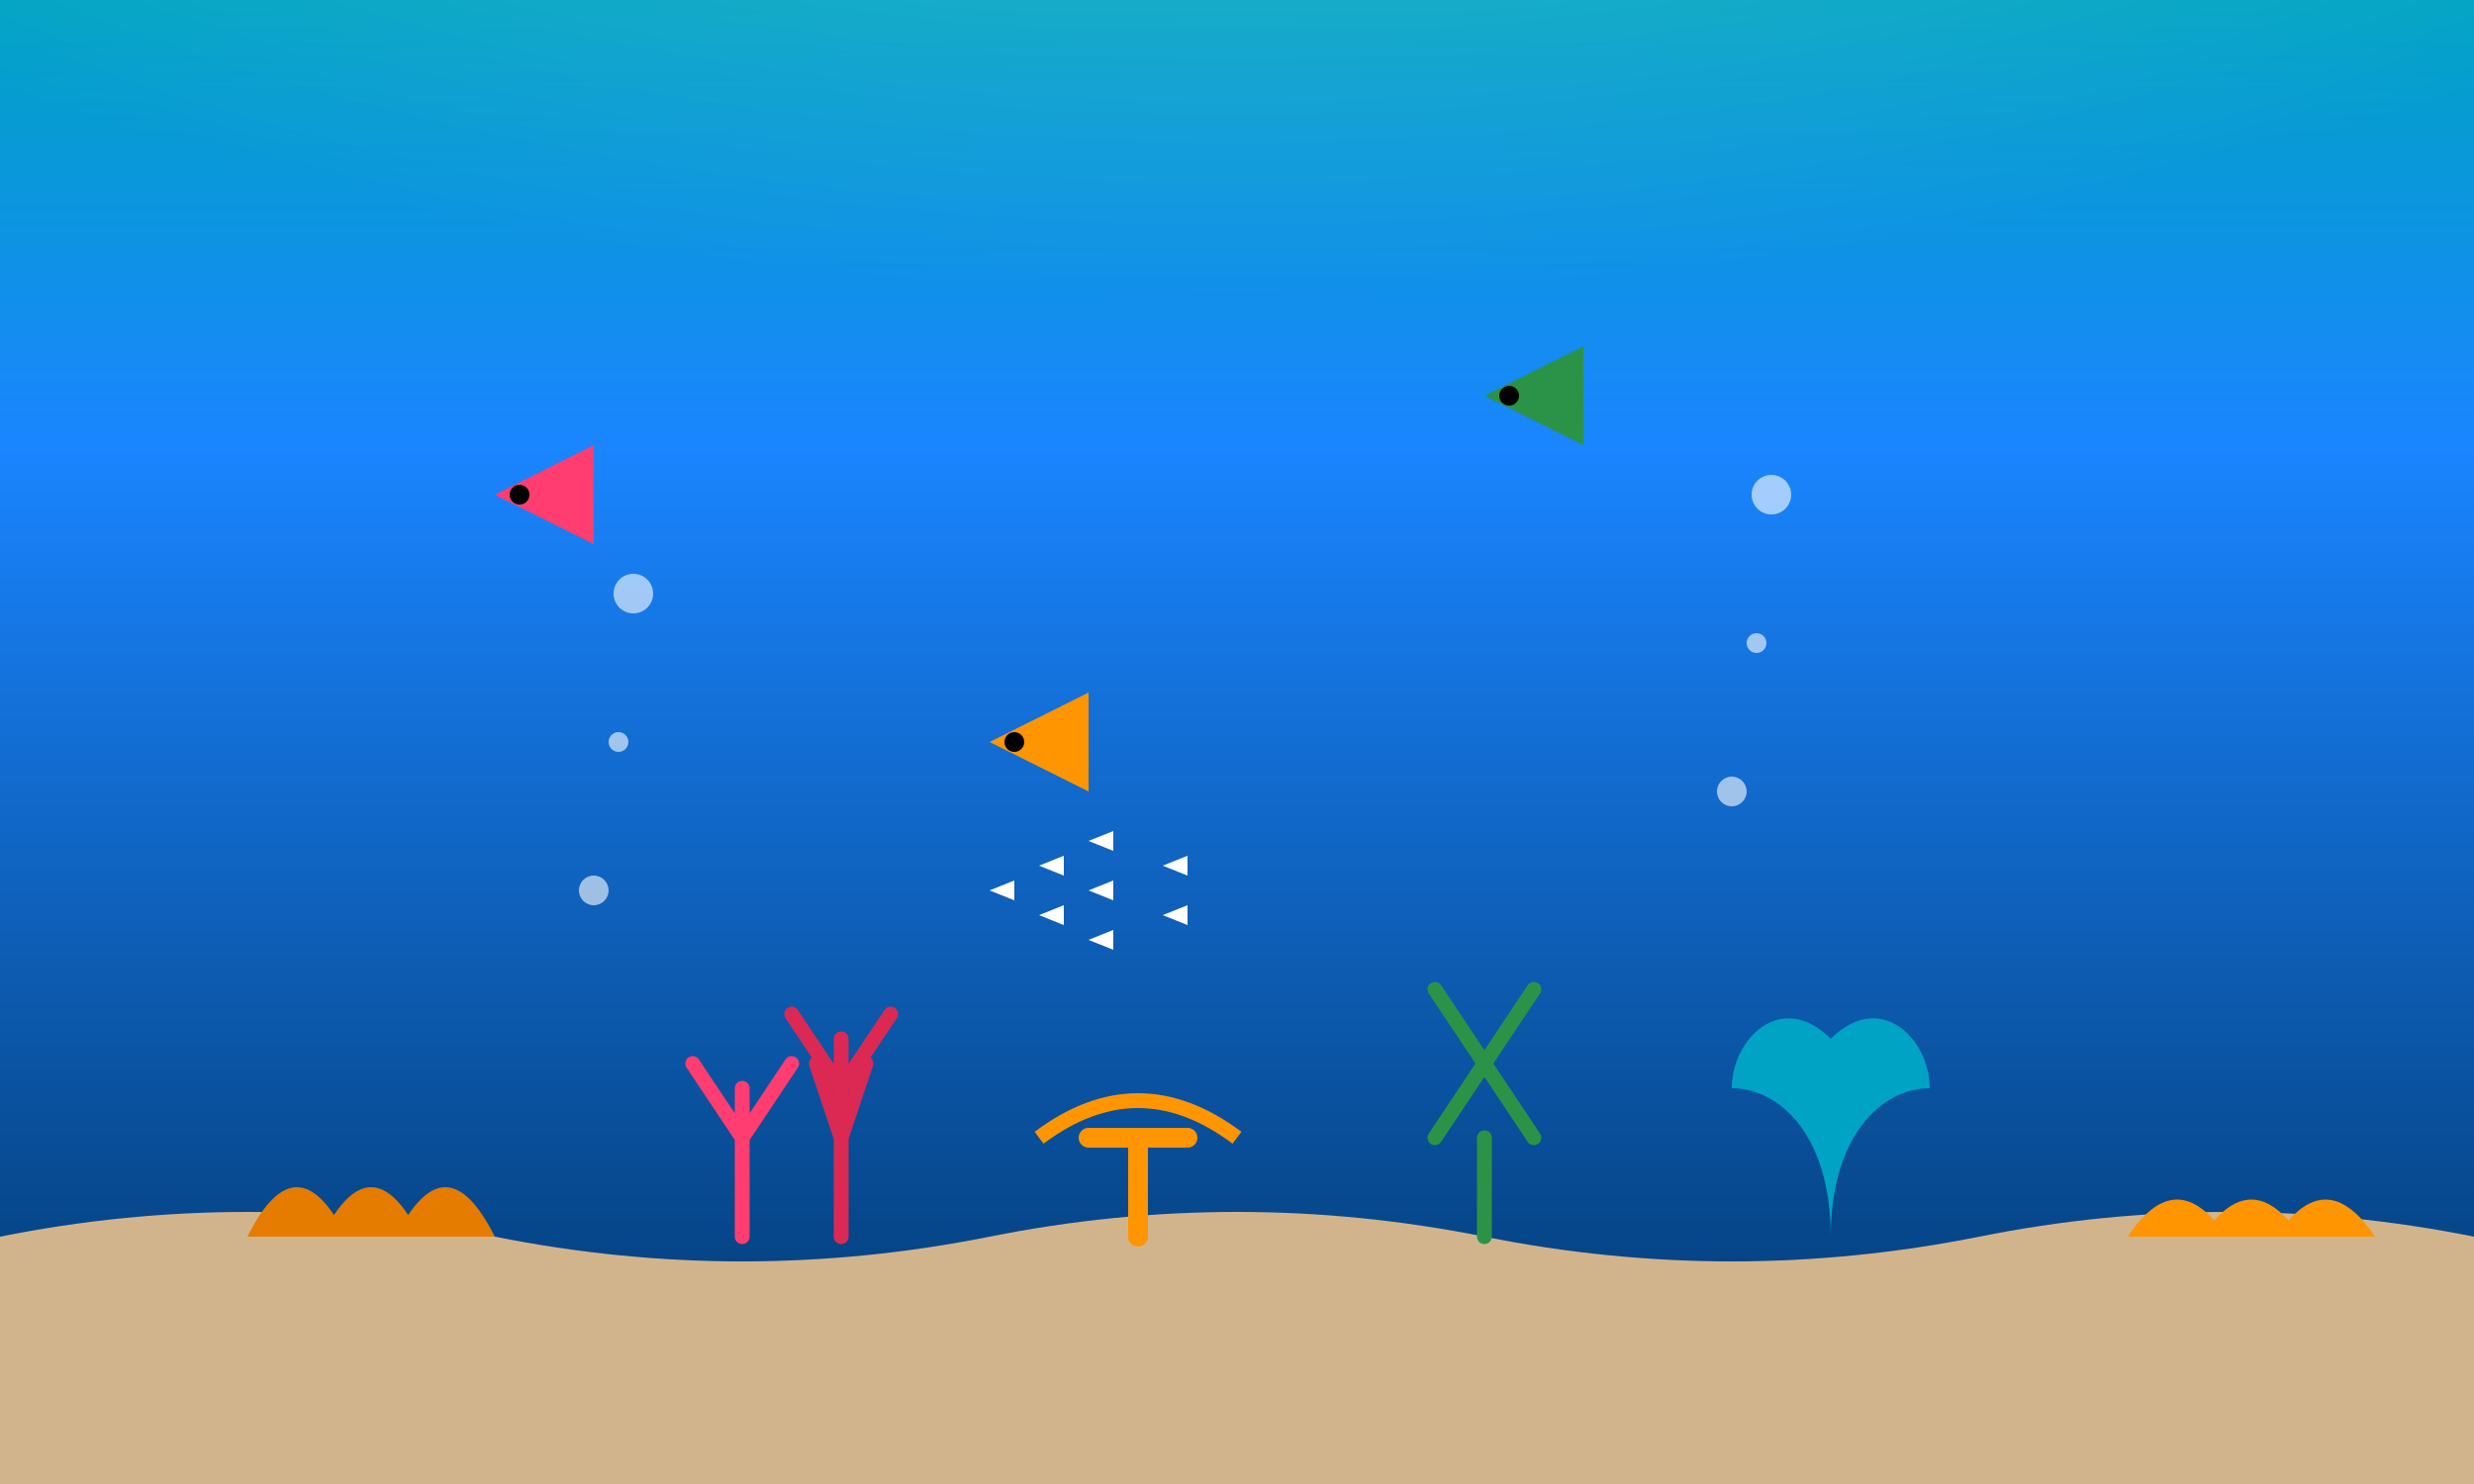 <svg xmlns="http://www.w3.org/2000/svg" viewBox="0 0 500 300" width="500" height="300">
  <rect x="0" y="0" width="500" height="300" fill="#808080" stroke="none"/>
  <!-- Background gradient -->
  <defs>
    <linearGradient id="waterGradient" x1="0%" y1="0%" x2="0%" y2="100%">
      <stop offset="0%" stop-color="#00A3C4" />
      <stop offset="30%" stop-color="#1A85FF" />
      <stop offset="100%" stop-color="#003366" />
    </linearGradient>
    <radialGradient id="sunlightGradient" cx="50%" cy="0%" r="70%" fx="50%" fy="0%">
      <stop offset="0%" stop-color="#FFFFFF" stop-opacity="0.3" />
      <stop offset="100%" stop-color="#FFFFFF" stop-opacity="0" />
    </radialGradient>
  </defs>
  
  <!-- Water background -->
  <rect width="500" height="300" fill="url(#waterGradient)" />
  
  <!-- Sunlight rays through water -->
  <ellipse cx="250" cy="0" rx="300" ry="150" fill="url(#sunlightGradient)" />
  
  <!-- Coral reef bed -->
  <path d="M0,300 L0,250 Q50,240 100,250 Q150,260 200,250 Q250,240 300,250 Q350,260 400,250 Q450,240 500,250 L500,300 Z" fill="#D2B48C" />
  
  <!-- Coral formations -->
  <g>
    <!-- Brain coral -->
    <path d="M50,250 Q60,230 70,250" fill="#E57C00" />
    <path d="M65,250 Q75,230 85,250" fill="#E57C00" />
    <path d="M80,250 Q90,230 100,250" fill="#E57C00" />
    
    <!-- Branching coral 1 -->
    <path d="M150,250 L150,220 M150,230 L140,215 M150,230 L160,215" fill="none" stroke="#FF3D71" stroke-width="3" stroke-linecap="round" />
    
    <!-- Branching coral 2 -->
    <path d="M170,250 L170,210 M170,220 L160,205 M170,220 L180,205 M170,230 L165,215 M170,230 L175,215" fill="none" stroke="#DB2954" stroke-width="3" stroke-linecap="round" />
    
    <!-- Table coral -->
    <path d="M230,250 L230,230 M220,230 L240,230" fill="none" stroke="#FF9500" stroke-width="4" stroke-linecap="round" />
    <path d="M210,230 Q230,215 250,230" fill="none" stroke="#FF9500" stroke-width="3" />
    
    <!-- Staghorn coral -->
    <path d="M300,250 L300,230 M290,230 L300,215 M300,215 L310,200 M300,215 L290,200" fill="none" stroke="#2B9348" stroke-width="3" stroke-linecap="round" />
    <path d="M310,230 L300,215" fill="none" stroke="#2B9348" stroke-width="3" stroke-linecap="round" />
    
    <!-- Soft coral -->
    <path d="M370,250 C370,230 360,220 350,220 C350,210 360,200 370,210 C380,200 390,210 390,220 C380,220 370,230 370,250 Z" fill="#00A3C4" />
    
    <!-- More brain coral -->
    <path d="M430,250 Q440,235 450,250" fill="#FF9500" />
    <path d="M445,250 Q455,235 465,250" fill="#FF9500" />
    <path d="M460,250 Q470,235 480,250" fill="#FF9500" />
  </g>
  
  <!-- Fish -->
  <g>
    <!-- Tropical fish 1 -->
    <path d="M100,100 L120,110 L120,90 Z" fill="#FF3D71" />
    <circle cx="105" cy="100" r="2" fill="#000000" />
    
    <!-- Tropical fish 2 -->
    <path d="M200,150 L220,160 L220,140 Z" fill="#FF9500" />
    <circle cx="205" cy="150" r="2" fill="#000000" />
    
    <!-- Tropical fish 3 -->
    <path d="M300,80 L320,90 L320,70 Z" fill="#2B9348" />
    <circle cx="305" cy="80" r="2" fill="#000000" />
    
    <!-- School of fish -->
    <g transform="translate(200, 180)">
      <path d="M0,0 L5,2 L5,-2 Z" fill="#FFFFFF" />
      <path d="M10,5 L15,7 L15,3 Z" fill="#FFFFFF" />
      <path d="M10,-5 L15,-3 L15,-7 Z" fill="#FFFFFF" />
      <path d="M20,0 L25,2 L25,-2 Z" fill="#FFFFFF" />
      <path d="M20,10 L25,12 L25,8 Z" fill="#FFFFFF" />
      <path d="M20,-10 L25,-8 L25,-12 Z" fill="#FFFFFF" />
      <path d="M35,5 L40,7 L40,3 Z" fill="#FFFFFF" />
      <path d="M35,-5 L40,-3 L40,-7 Z" fill="#FFFFFF" />
    </g>
  </g>
  
  <!-- Bubbles -->
  <circle cx="120" cy="180" r="3" fill="#FFFFFF" opacity="0.6" />
  <circle cx="125" cy="150" r="2" fill="#FFFFFF" opacity="0.6" />
  <circle cx="128" cy="120" r="4" fill="#FFFFFF" opacity="0.6" />
  <circle cx="350" cy="160" r="3" fill="#FFFFFF" opacity="0.6" />
  <circle cx="355" cy="130" r="2" fill="#FFFFFF" opacity="0.6" />
  <circle cx="358" cy="100" r="4" fill="#FFFFFF" opacity="0.6" />
</svg>
